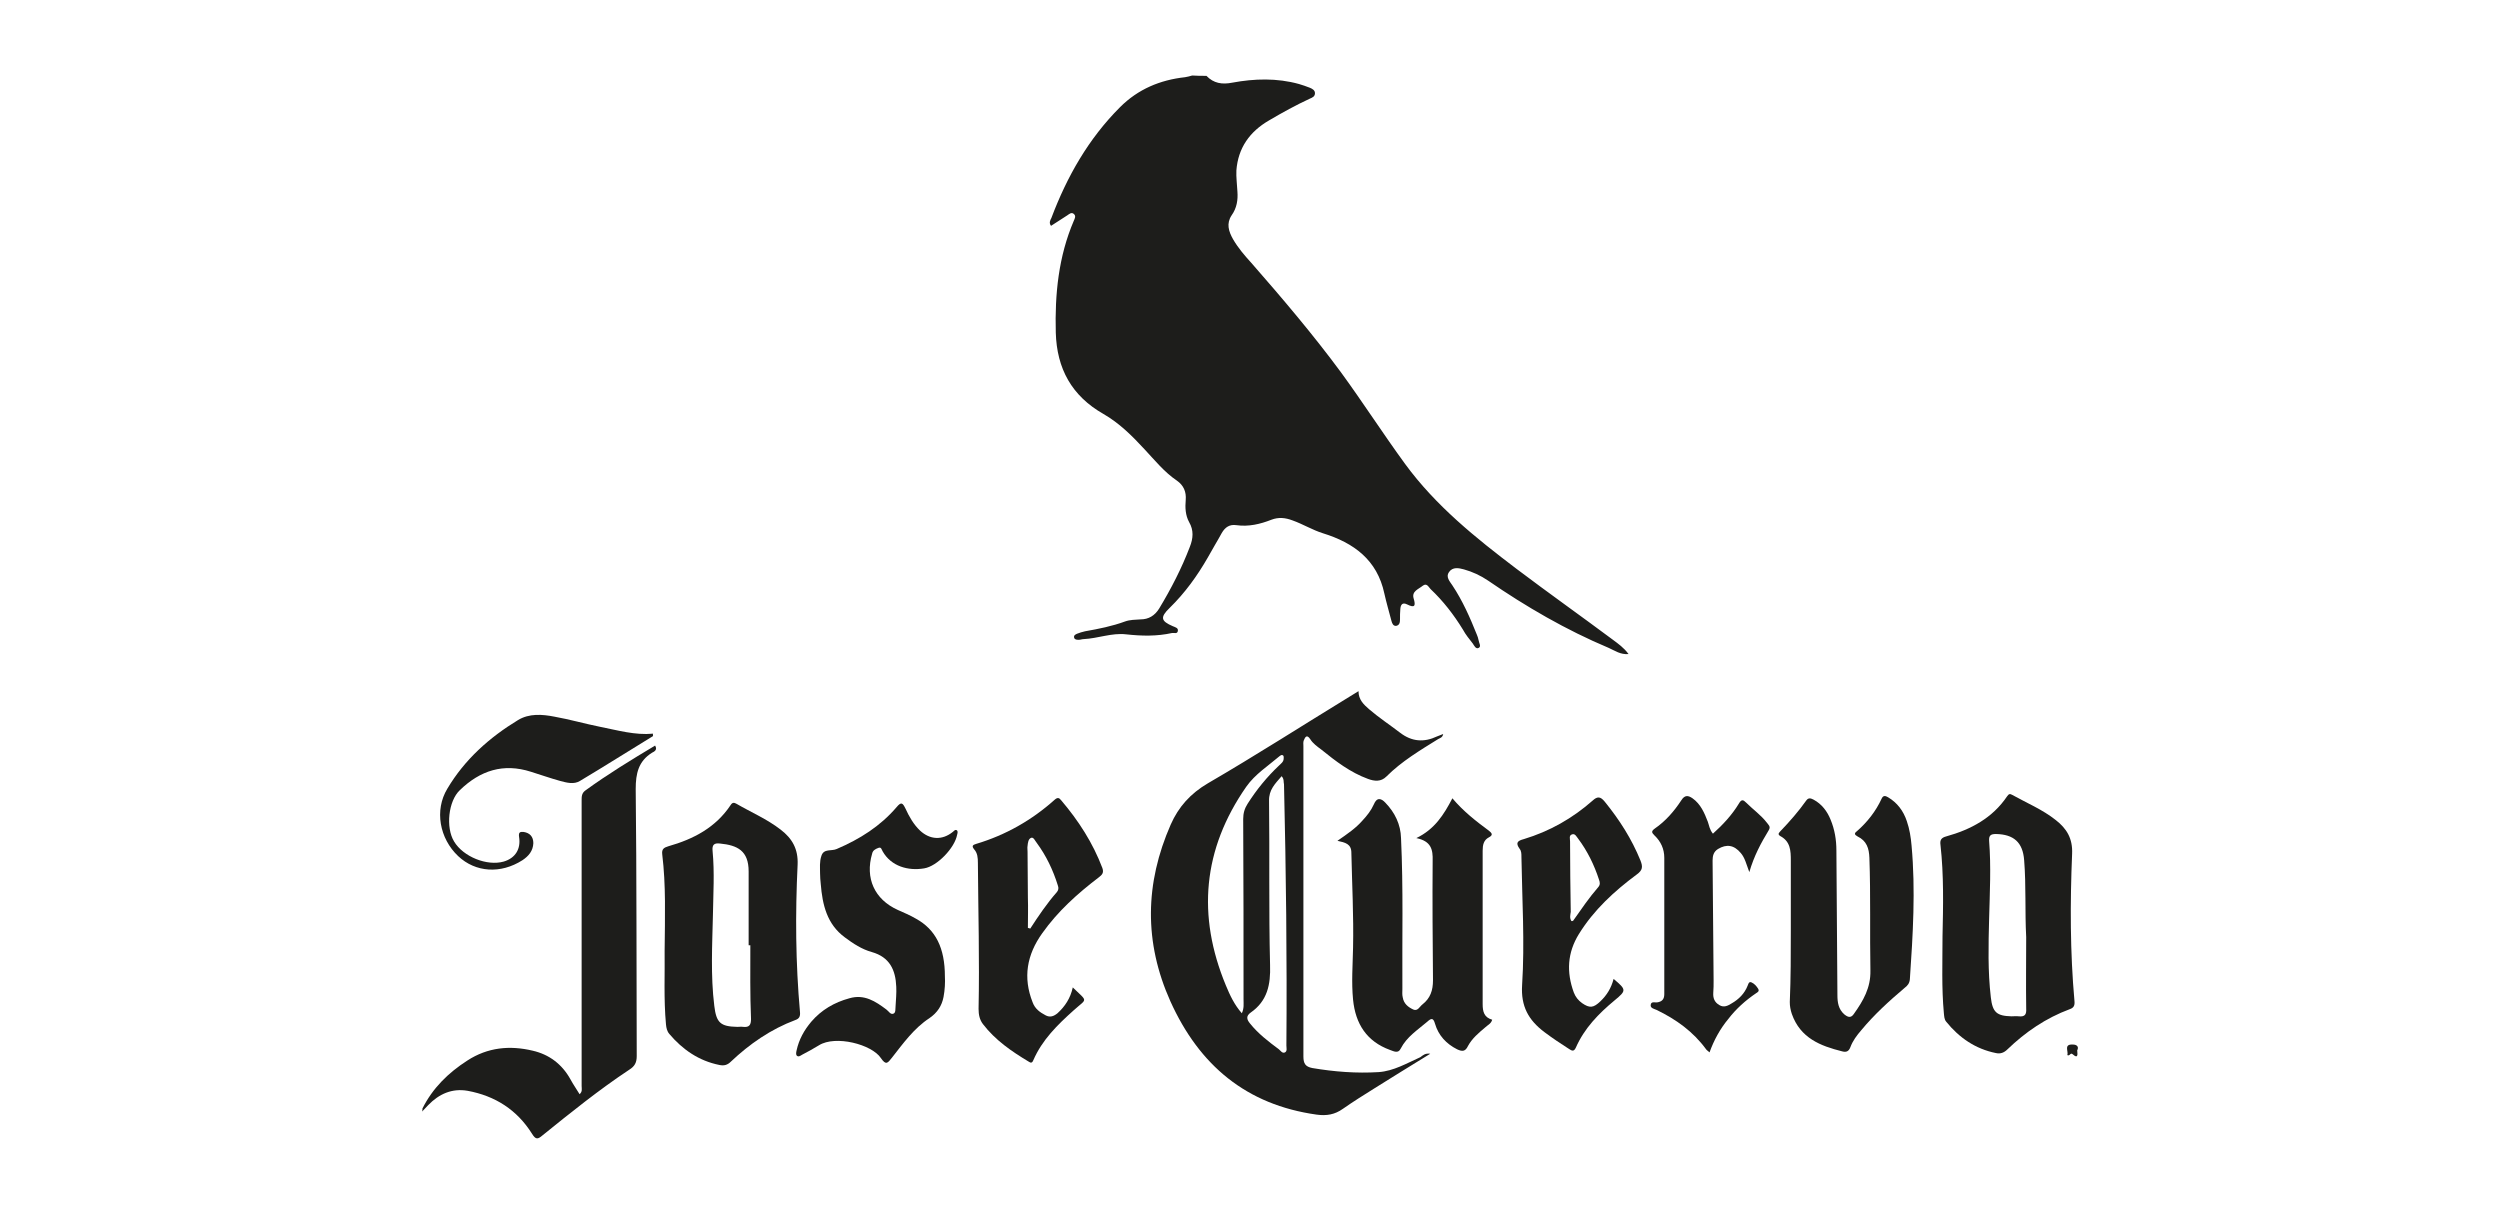 <?xml version="1.0" encoding="utf-8"?>
<!-- Generator: Adobe Illustrator 25.0.1, SVG Export Plug-In . SVG Version: 6.00 Build 0)  -->
<svg version="1.1" id="Capa_1" xmlns="http://www.w3.org/2000/svg" xmlns:xlink="http://www.w3.org/1999/xlink" x="0px" y="0px"
	 viewBox="0 0 735 357" style="enable-background:new 0 0 735 357;" xml:space="preserve">
<style type="text/css">
	.st0{fill:#1D1D1B;}
</style>
<g id="XMLID_6210_">
	<path id="XMLID_6234_" class="st0" d="M354.7,22.3c2.1,2.2,4.6,2.6,7.6,2c6.5-1.2,13.1-1.4,19.6,0.4c1.1,0.3,2.1,0.7,3.2,1.1
		c0.7,0.3,1.5,0.7,1.5,1.6c0,1-0.8,1.3-1.5,1.6c-4.1,1.9-8.1,4.1-12,6.4c-5.7,3.3-9.1,8.1-9.6,14.7c-0.1,2,0.2,4.1,0.3,6.2
		c0.2,2.5-0.2,4.9-1.7,7c-1.6,2.4-0.9,4.7,0.4,7c1.5,2.6,3.4,4.8,5.4,7c9.1,10.4,18.1,21,26.3,32.1c6.5,8.9,12.4,18.1,18.9,27
		c9,12.3,20.7,21.7,32.7,30.8c9.4,7.1,19,13.9,28.4,20.9c1.6,1.2,3.2,2.3,4.6,4.2c-2.4,0.2-4-1-5.8-1.8
		c-12.6-5.3-24.3-12.1-35.5-19.8c-2.2-1.5-4.6-2.6-7.1-3.3c-1.5-0.4-3.3-0.8-4.4,0.8c-1,1.4,0.2,2.7,1,3.9c3,4.5,5.2,9.5,7.2,14.5
		c0.2,0.5,0.4,1,0.5,1.6c0.1,0.8,0.9,1.9,0,2.3c-0.8,0.4-1.3-0.7-1.7-1.3c-1-1.3-2.1-2.6-2.9-4.1c-2.7-4.4-5.8-8.4-9.5-11.9
		c-0.6-0.6-1.1-1.9-2.3-1c-1.2,1-3.3,1.6-2.7,3.7c0.7,2.3,0.3,2.9-1.9,1.8c-1.4-0.7-1.9,0.1-2,1.3c-0.1,1-0.1,2.1-0.1,3.1
		c0,0.8-0.1,1.7-1.1,1.9c-0.9,0.1-1.2-0.7-1.4-1.4c-0.7-2.7-1.5-5.4-2.1-8.1c-2.1-9.9-9-14.9-18-17.7c-3.2-1-5.9-2.7-9-3.8
		c-2.1-0.8-4.1-1-6.2-0.2c-3.3,1.3-6.7,2.1-10.3,1.6c-2-0.3-3.3,0.6-4.3,2.3c-1.3,2.4-2.8,4.8-4.1,7.2c-3.1,5.4-6.7,10.4-11.2,14.8
		c-2.9,2.8-2.6,3.9,0.9,5.4c0.7,0.3,1.6,0.5,1.5,1.3c-0.1,1.1-1.1,0.6-1.7,0.7c-4.5,1-8.9,0.9-13.5,0.4c-4.2-0.5-8.3,1.2-12.5,1.4
		c-0.5,0-0.9,0.2-1.4,0.2c-0.6,0-1.2,0-1.4-0.6c-0.2-0.7,0.4-1,0.9-1.2c0.7-0.3,1.5-0.5,2.3-0.7c4-0.7,8-1.5,11.8-2.9
		c1.4-0.5,3-0.5,4.5-0.6c2.4,0,4.2-1.1,5.5-3.2c3.5-5.8,6.6-11.8,9-18.1c1-2.5,1.2-4.9-0.2-7.3c-1.1-2-1.2-4.3-1-6.5
		c0.2-2.4-0.6-4.3-2.6-5.7c-3.7-2.5-6.5-6-9.5-9.2c-3.6-3.9-7.4-7.7-12.1-10.4c-9.3-5.3-13.7-13.3-14-23.9
		c-0.3-11.3,0.8-22.4,5.3-32.9c0.3-0.7,0.7-1.4,0-2s-1.3,0-1.9,0.4c-1.6,1-3.2,2.1-4.8,3.1c-0.7-0.9-0.2-1.7,0.1-2.3
		c4.6-12.2,10.9-23.3,20.2-32.6c5.3-5.3,11.8-8,19.1-8.8c0.7-0.1,1.4-0.3,2.1-0.5C351.9,22.3,353.3,22.3,354.7,22.3z"/>
	<path id="XMLID_6233_" class="st0" d="M124.2,325.9c3-6,7.6-10.5,13.2-14.1c6-3.9,12.5-4.5,19.2-2.9c4.8,1.1,8.6,3.9,11.1,8.4
		c0.8,1.5,1.8,2.9,2.7,4.4c0.9-0.8,0.6-1.6,0.6-2.4c0-28,0-56,0-84c0-1.1,0-2.1,1.1-2.9c6.6-4.8,13.5-9,20.5-13.2
		c0.8,1.3-0.3,1.8-0.9,2.1c-4,2.5-4.8,6.1-4.8,10.7c0.3,26.2,0.2,52.3,0.3,78.5c0,1.9-0.6,3-2.2,4c-8.9,5.9-17.2,12.6-25.5,19.3
		c-1.4,1.2-2,1.3-3.1-0.5c-4.4-7-10.8-11.1-18.9-12.6c-4.6-0.8-8.4,0.9-11.6,4.2c-0.6,0.6-1.2,1.3-1.8,1.9
		C124.2,326.6,124.2,326.2,124.2,325.9z"/>
	<path id="XMLID_6229_" class="st0" d="M420.5,309.8c-5.8,3.6-11.1,6.8-16.3,10.1c-3.2,2-6.4,4-9.4,6.1c-2.4,1.7-4.8,2.1-7.7,1.7
		c-20.7-2.9-34.5-14.5-43-33.3c-7.8-17.4-7.5-34.7,0.1-52c2.3-5.2,5.8-9.1,10.9-12.1c14.1-8.2,27.8-17,41.7-25.5
		c0.8-0.5,1.6-1,2.6-1.6c0,2.5,1.5,3.9,3.1,5.3c2.9,2.5,6.1,4.6,9.1,6.9c3.5,2.7,7.1,2.9,10.9,1.1c0.5-0.2,1-0.4,1.8-0.7
		c-0.2,1.1-1,1.2-1.5,1.5c-5.3,3.3-10.7,6.5-15.2,11c-1.6,1.6-3.5,1.4-5.4,0.7c-5.2-1.9-9.5-5.2-13.7-8.6c-1.2-0.9-2.5-1.8-3.3-3.1
		c-1-1.5-1.5-0.6-1.9,0.4c-0.2,0.5-0.1,1.1-0.1,1.7c0,30.4,0,60.8,0,91.2c0,2.1,0.6,3,2.6,3.4c6.5,1.1,13,1.6,19.5,1.2
		c4.4-0.3,8.3-2.6,12.3-4.4C418.4,310.2,419,309.6,420.5,309.8z M365.1,297.9c0.7-1.5,0.5-2.8,0.5-4.1c0-17.7,0-35.3-0.1-53
		c0-1.7,0.4-3.1,1.3-4.5c2.6-4.1,5.7-7.9,9.2-11.2c0.6-0.6,1.4-1.1,1.4-2.1c0-0.4,0.1-0.9-0.4-1c-0.2-0.1-0.6,0.1-0.8,0.3
		c-3.4,2.9-7.2,5.3-9.8,9c-12.8,18.4-14.5,37.9-6,58.4C361.6,292.6,362.9,295.4,365.1,297.9z M376.8,228.2c-1.9,2.2-3.8,4-3.7,7.3
		c0.2,16.1-0.1,32.1,0.3,48.2c0.2,5.8-0.8,10.6-5.7,14c-1.4,1-1.2,2-0.2,3.2c2.4,3,5.4,5.3,8.5,7.6c0.5,0.4,1,1.3,1.8,0.9
		c0.7-0.4,0.4-1.3,0.4-2c0.2-25.6-0.1-51.2-0.7-76.8C377.3,229.9,377.6,229.1,376.8,228.2z"/>
	<path id="XMLID_6228_" class="st0" d="M416.4,246.4c5.4-2.6,8.1-6.9,10.6-11.7c3.2,3.8,6.9,6.7,10.7,9.5c0.9,0.7,1.4,1.3,0,2
		c-1.5,0.8-1.8,2.2-1.8,3.9c0,15,0,30.1,0,45.1c0,2.2,0.4,3.9,2.8,4.6c-0.3,1.2-1.4,1.6-2.1,2.3c-1.9,1.6-3.8,3.2-5,5.4
		c-0.8,1.7-1.7,1.7-3.2,1c-3.2-1.6-5.5-4.1-6.5-7.5c-0.5-1.8-1.1-1.7-2.3-0.6c-2.8,2.4-6,4.4-7.8,7.9c-0.7,1.5-2,0.8-3.1,0.4
		c-6.9-2.5-10.2-7.7-10.9-14.8c-0.5-5.1-0.1-10.2,0-15.3c0.2-9.3-0.3-18.6-0.5-27.9c0-2.6-1.8-3-4.1-3.5c2.9-2,5.4-3.7,7.4-6
		c1.3-1.4,2.5-2.9,3.3-4.7c0.9-2.2,2.2-1.8,3.4-0.5c2.8,2.9,4.5,6.4,4.6,10.4c0.7,14.8,0.3,29.6,0.4,44.4c0,0.8-0.1,1.6,0.1,2.4
		c0.3,1.9,1.6,2.9,3.1,3.6c1.3,0.6,1.9-0.9,2.7-1.5c2.3-1.8,3.1-4.1,3.1-7.1c-0.1-11.7-0.2-23.4-0.1-35.1
		C421.3,249.8,420.8,247.3,416.4,246.4z"/>
	<path id="XMLID_6225_" class="st0" d="M195.4,279.6c0.1-10.3,0.4-19.4-0.7-28.4c-0.2-1.6,0.5-2,1.8-2.4c7.4-2.1,13.9-5.5,18.3-12.1
		c0.5-0.8,1-0.8,1.7-0.4c4.3,2.5,9,4.5,13,7.6c3.4,2.6,5.2,5.7,5,10.3c-0.7,14.5-0.6,28.9,0.7,43.4c0.1,1.2-0.2,1.9-1.4,2.3
		c-7.2,2.7-13.4,7-18.9,12.2c-1,1-2,1.3-3.4,1c-6-1.2-10.8-4.5-14.7-9.1c-0.7-0.8-0.9-1.8-1-2.8C195.1,293.6,195.5,286,195.4,279.6z
		 M220.6,277.9c-0.2,0-0.3,0-0.5,0c0-7.2,0-14.5,0-21.7c0-6.1-3.3-7.7-8.4-8.2c-1.7-0.2-2.4,0.3-2.2,2.2c0.6,6.3,0.2,12.5,0.1,18.8
		c-0.2,8.9-0.7,17.8,0.4,26.7c0.6,5,1.8,6.1,6.8,6.2c0.6,0,1.1-0.1,1.7,0c1.8,0.2,2.3-0.6,2.3-2.3
		C220.5,292.4,220.6,285.2,220.6,277.9z"/>
	<path id="XMLID_6222_" class="st0" d="M571.1,275.3c0.2-9,0.4-18-0.6-26.9c-0.2-1.4,0.2-2.1,1.7-2.5c7.2-2,13.6-5.4,17.9-11.8
		c0.5-0.7,0.8-0.8,1.5-0.4c4.3,2.4,8.9,4.3,12.8,7.4c3.2,2.5,5,5.4,4.8,9.9c-0.6,14.5-0.6,28.9,0.7,43.4c0.1,1.2-0.2,1.9-1.4,2.3
		c-7,2.6-13,6.7-18.3,11.8c-1,1-2.1,1.4-3.4,1.1c-6-1.2-10.8-4.5-14.6-9.2c-0.6-0.7-0.6-1.6-0.7-2.5
		C570.8,290.4,571.1,282.9,571.1,275.3z M595.7,275.5c-0.4-7.5,0-15.1-0.6-22.6c-0.4-5.3-3.1-7.6-8.3-7.7c-1.5,0-2.1,0.4-2,2
		c0.6,7.6,0.2,15.2,0,22.9s-0.4,15.4,0.5,23.1c0.5,4.4,1.7,5.5,6.1,5.6c0.7,0,1.4-0.1,2.1,0c1.9,0.2,2.3-0.6,2.2-2.3
		C595.6,289.4,595.7,282.5,595.7,275.5z"/>
	<path id="XMLID_6221_" class="st0" d="M526.5,273.5c0-6.8,0-13.7,0-20.5c0-2.9-0.1-5.6-3.1-7.2c-1-0.6-0.2-1.1,0.1-1.5
		c2.7-2.8,5.3-5.8,7.5-8.9c0.7-1,1.4-0.7,2.2-0.3c2.4,1.3,4,3.4,5,5.9c1.2,2.9,1.7,5.9,1.7,9.1c0.1,14.2,0.2,28.3,0.3,42.5
		c0,2.1,0.3,4.1,2,5.6c1.1,0.9,2,1.2,2.9-0.2c2.7-3.8,4.9-7.6,4.8-12.6c-0.2-11.1,0.1-22.1-0.3-33.2c-0.1-2.8-0.8-5-3.5-6.3
		c-0.9-0.5-1-0.9-0.2-1.5c3.1-2.7,5.6-5.9,7.3-9.6c0.5-1.1,1.2-0.8,1.9-0.4c2.7,1.6,4.5,4,5.5,7c0.8,2.3,1.2,4.8,1.4,7.2
		c1.2,13.1,0.4,26.2-0.5,39.3c-0.1,1.2-0.7,1.9-1.5,2.5c-4.6,3.9-9,7.9-12.8,12.5c-1.3,1.5-2.5,3.1-3.2,5c-0.5,1.3-1.3,1.5-2.4,1.2
		c-6.4-1.6-12.3-3.9-14.8-11c-0.4-1.2-0.6-2.3-0.6-3.5C526.5,287.6,526.5,280.5,526.5,273.5z"/>
	<path id="XMLID_6220_" class="st0" d="M277.8,287.1c0.1,1.7,0,3.9-0.4,6c-0.5,2.6-1.8,4.6-4.1,6.2c-4.6,3-7.8,7.5-11.1,11.7
		c-1.2,1.5-1.7,2.3-3.2,0.1c-2.7-4.1-13.4-6.8-18.2-3.8c-1.6,1-3.3,1.9-5,2.8c-0.5,0.3-1,0.7-1.5,0.3c-0.4-0.4-0.2-1.1-0.1-1.6
		c0.7-3.2,2.2-5.9,4.3-8.4c3-3.5,6.8-5.7,11.2-6.9c4.4-1.3,7.7,0.9,10.9,3.3c0.7,0.5,1.2,1.6,2.1,1.2c0.7-0.3,0.5-1.4,0.6-2.2
		c0.1-1.9,0.3-3.8,0.2-5.7c-0.2-4.9-1.9-8.7-7.2-10.2c-2.9-0.8-5.5-2.5-7.9-4.3c-5.3-3.9-6.6-9.6-7.1-15.7c-0.1-1-0.2-2.1-0.2-3.1
		c0-1.7-0.2-3.5,0.4-5.2c0.7-2.2,3-1.3,4.5-2c6.8-2.9,12.8-6.7,17.6-12.3c1.4-1.7,1.8-1.2,2.6,0.4c1.1,2.4,2.4,4.7,4.3,6.5
		c2.9,2.7,6.5,2.9,9.6,0.4c0.4-0.3,0.7-0.8,1.2-0.5c0.4,0.3,0.2,0.9,0.1,1.3c-0.7,3.9-5.9,9.3-9.7,9.9c-4.7,0.8-9.7-0.6-12.2-5
		c-0.3-0.5-0.4-1.4-1.3-1c-0.8,0.3-1.6,0.7-1.8,1.7c-2.1,7.2,0.7,13.4,7.5,16.5c1.8,0.8,3.7,1.6,5.4,2.6
		C275.1,273.3,277.8,278.7,277.8,287.1z"/>
	<path id="XMLID_6217_" class="st0" d="M315.4,290.3c4.5,4.4,4.3,3.1,0.3,6.7c-4.8,4.3-9.3,8.7-11.9,14.7c-0.3,0.8-0.7,0.9-1.4,0.4
		c-5-3-9.8-6.3-13.4-11c-1-1.3-1.3-2.8-1.3-4.5c0.3-14.3-0.1-28.6-0.2-42.9c0-1.5-0.1-2.9-1.1-4c-0.8-1-0.4-1.3,0.6-1.6
		c8.7-2.6,16.4-7,23.1-13c0.8-0.7,1.3-0.6,1.9,0.2c5.1,6,9.3,12.5,12.1,19.9c0.5,1.4-0.1,2-1,2.7c-6.3,4.8-12.1,10-16.7,16.5
		c-4.5,6.3-5.7,13-2.8,20.3c0.7,1.9,2.1,2.9,3.8,3.8c1.3,0.7,2.4,0.3,3.5-0.6C313.1,295.9,314.7,293.5,315.4,290.3z M302.2,272.8
		c0.2,0.1,0.5,0.1,0.7,0.2c2.4-3.7,4.9-7.4,7.8-10.7c0.5-0.6,0.6-1.2,0.3-2c-1.4-4.5-3.4-8.7-6.2-12.5c-0.5-0.6-0.9-1.7-1.6-1.5
		c-0.9,0.3-1,1.5-1.1,2.4c-0.1,0.5,0,1.1,0,1.7c0,4.5,0.1,9,0.1,13.6C302.3,266.9,302.2,269.8,302.2,272.8z"/>
	<path id="XMLID_6214_" class="st0" d="M474.4,287.8c3.8,3.2,3.8,3.4,0.3,6.3c-4.7,3.9-8.9,8.2-11.4,13.9c-0.6,1.3-1.2,0.9-2,0.4
		c-2.5-1.6-4.9-3.2-7.3-5c-4.6-3.5-6.9-7.5-6.5-13.8c0.8-12.5,0-25.1-0.2-37.7c0-0.8,0-1.7-0.5-2.3c-1.3-1.8-0.7-2.4,1.2-2.9
		c7.6-2.3,14.3-6.1,20.2-11.3c1.4-1.3,2.3-1.3,3.6,0.3c4.3,5.3,7.9,10.9,10.5,17.3c0.7,1.8,0.7,2.8-1.1,4.1
		c-6.6,4.9-12.6,10.4-17,17.5c-3.4,5.5-3.7,11.2-1.5,17.2c0.5,1.3,1.3,2.3,2.4,3.1c2.3,1.6,3.4,1.4,5.4-0.5
		C472.4,292.6,473.7,290.5,474.4,287.8z M462,270.8c0.2,0,0.4,0,0.5-0.1c2.4-3.4,4.7-6.8,7.4-9.9c0.6-0.7,0.5-1.4,0.2-2.2
		c-1.4-4.3-3.4-8.4-6.1-12c-0.5-0.6-0.9-1.6-1.8-1.3c-1,0.3-0.6,1.3-0.6,2.1c0,6.9,0.1,13.8,0.2,20.7
		C461.7,268.9,461.4,269.9,462,270.8z"/>
	<path id="XMLID_6213_" class="st0" d="M514.3,256.4c-0.9-2.4-1.3-4.2-2.5-5.6c-2-2.4-4.2-2.7-6.7-1.2c-1.3,0.8-1.6,2-1.6,3.4
		c0.1,11.8,0.2,23.5,0.3,35.3c0,1.2,0,2.4-0.1,3.6c-0.1,1.6,0.4,2.8,1.8,3.6c1.3,0.8,2.5,0.2,3.6-0.5c2.1-1.2,3.8-2.9,4.7-5.2
		c0.2-0.4,0.3-1.3,1.1-1c0.9,0.4,1.5,1.1,2,1.9c0.4,0.7-0.1,1-0.6,1.3c-3.1,2.1-5.9,4.6-8.2,7.6c-2.4,2.9-4.2,6.2-5.5,9.8
		c-0.4-0.4-0.8-0.6-1-0.9c-3.8-5.2-8.8-8.8-14.6-11.6c-0.7-0.3-1.8-0.5-1.7-1.4c0.1-1.2,1.2-0.7,1.9-0.8c1.4-0.2,2.1-0.9,2.1-2.4
		c0-13.4,0-26.7,0-40.1c0-2.6-1-4.8-2.9-6.6c-0.8-0.8-1-1.2,0.1-2c3.2-2.2,5.7-5.1,7.8-8.3c1-1.6,2-1.5,3.3-0.6
		c2.4,1.7,3.5,4.3,4.5,6.9c0.4,1.1,0.5,2.3,1.5,3.5c2.9-2.6,5.6-5.5,7.6-8.8c0.8-1.4,1.3-1.2,2.2-0.3c2,2,4.3,3.6,6,5.8
		c0.5,0.7,1.3,1.2,0.6,2.3C517.7,247.9,515.7,251.6,514.3,256.4z"/>
	<path id="XMLID_6212_" class="st0" d="M192,216.4c-7.2,4.4-14.3,8.9-21.5,13.2c-1.8,1.1-3.9,0.5-5.8,0c-2.9-0.8-5.7-1.8-8.6-2.7
		c-8.1-2.6-14.9-0.4-20.9,5.4c-3.4,3.2-4.2,11-1.7,15.1c2.7,4.5,9.7,7.3,14.6,5.9c3.4-1,5.1-3.7,4.5-7.3c-0.2-1.4,0.4-1.5,1.4-1.4
		c1.8,0.3,2.8,1.4,2.8,3.3c-0.1,2.3-1.4,3.8-3.2,5c-6.4,4.1-13.8,3.6-18.9-1.2c-5.5-5.2-7-13.5-3.2-19.8
		c5.1-8.6,12.4-15.1,20.8-20.2c3.3-2,7.1-1.7,10.7-1c4.5,0.8,9,2.1,13.5,3c5.1,1,10.2,2.5,15.5,2C191.9,216,192,216.2,192,216.4z"/>
	<path id="XMLID_6211_" class="st0" d="M607.8,310.2c0.4-1.1-1.2-3.3,1.7-3.1c1,0,1.8,0.6,1.2,1.7c-0.1,0.2,0.7,3-1.4,1.1
		C608.7,309.4,608.5,310.6,607.8,310.2z"/>
</g>
</svg>
